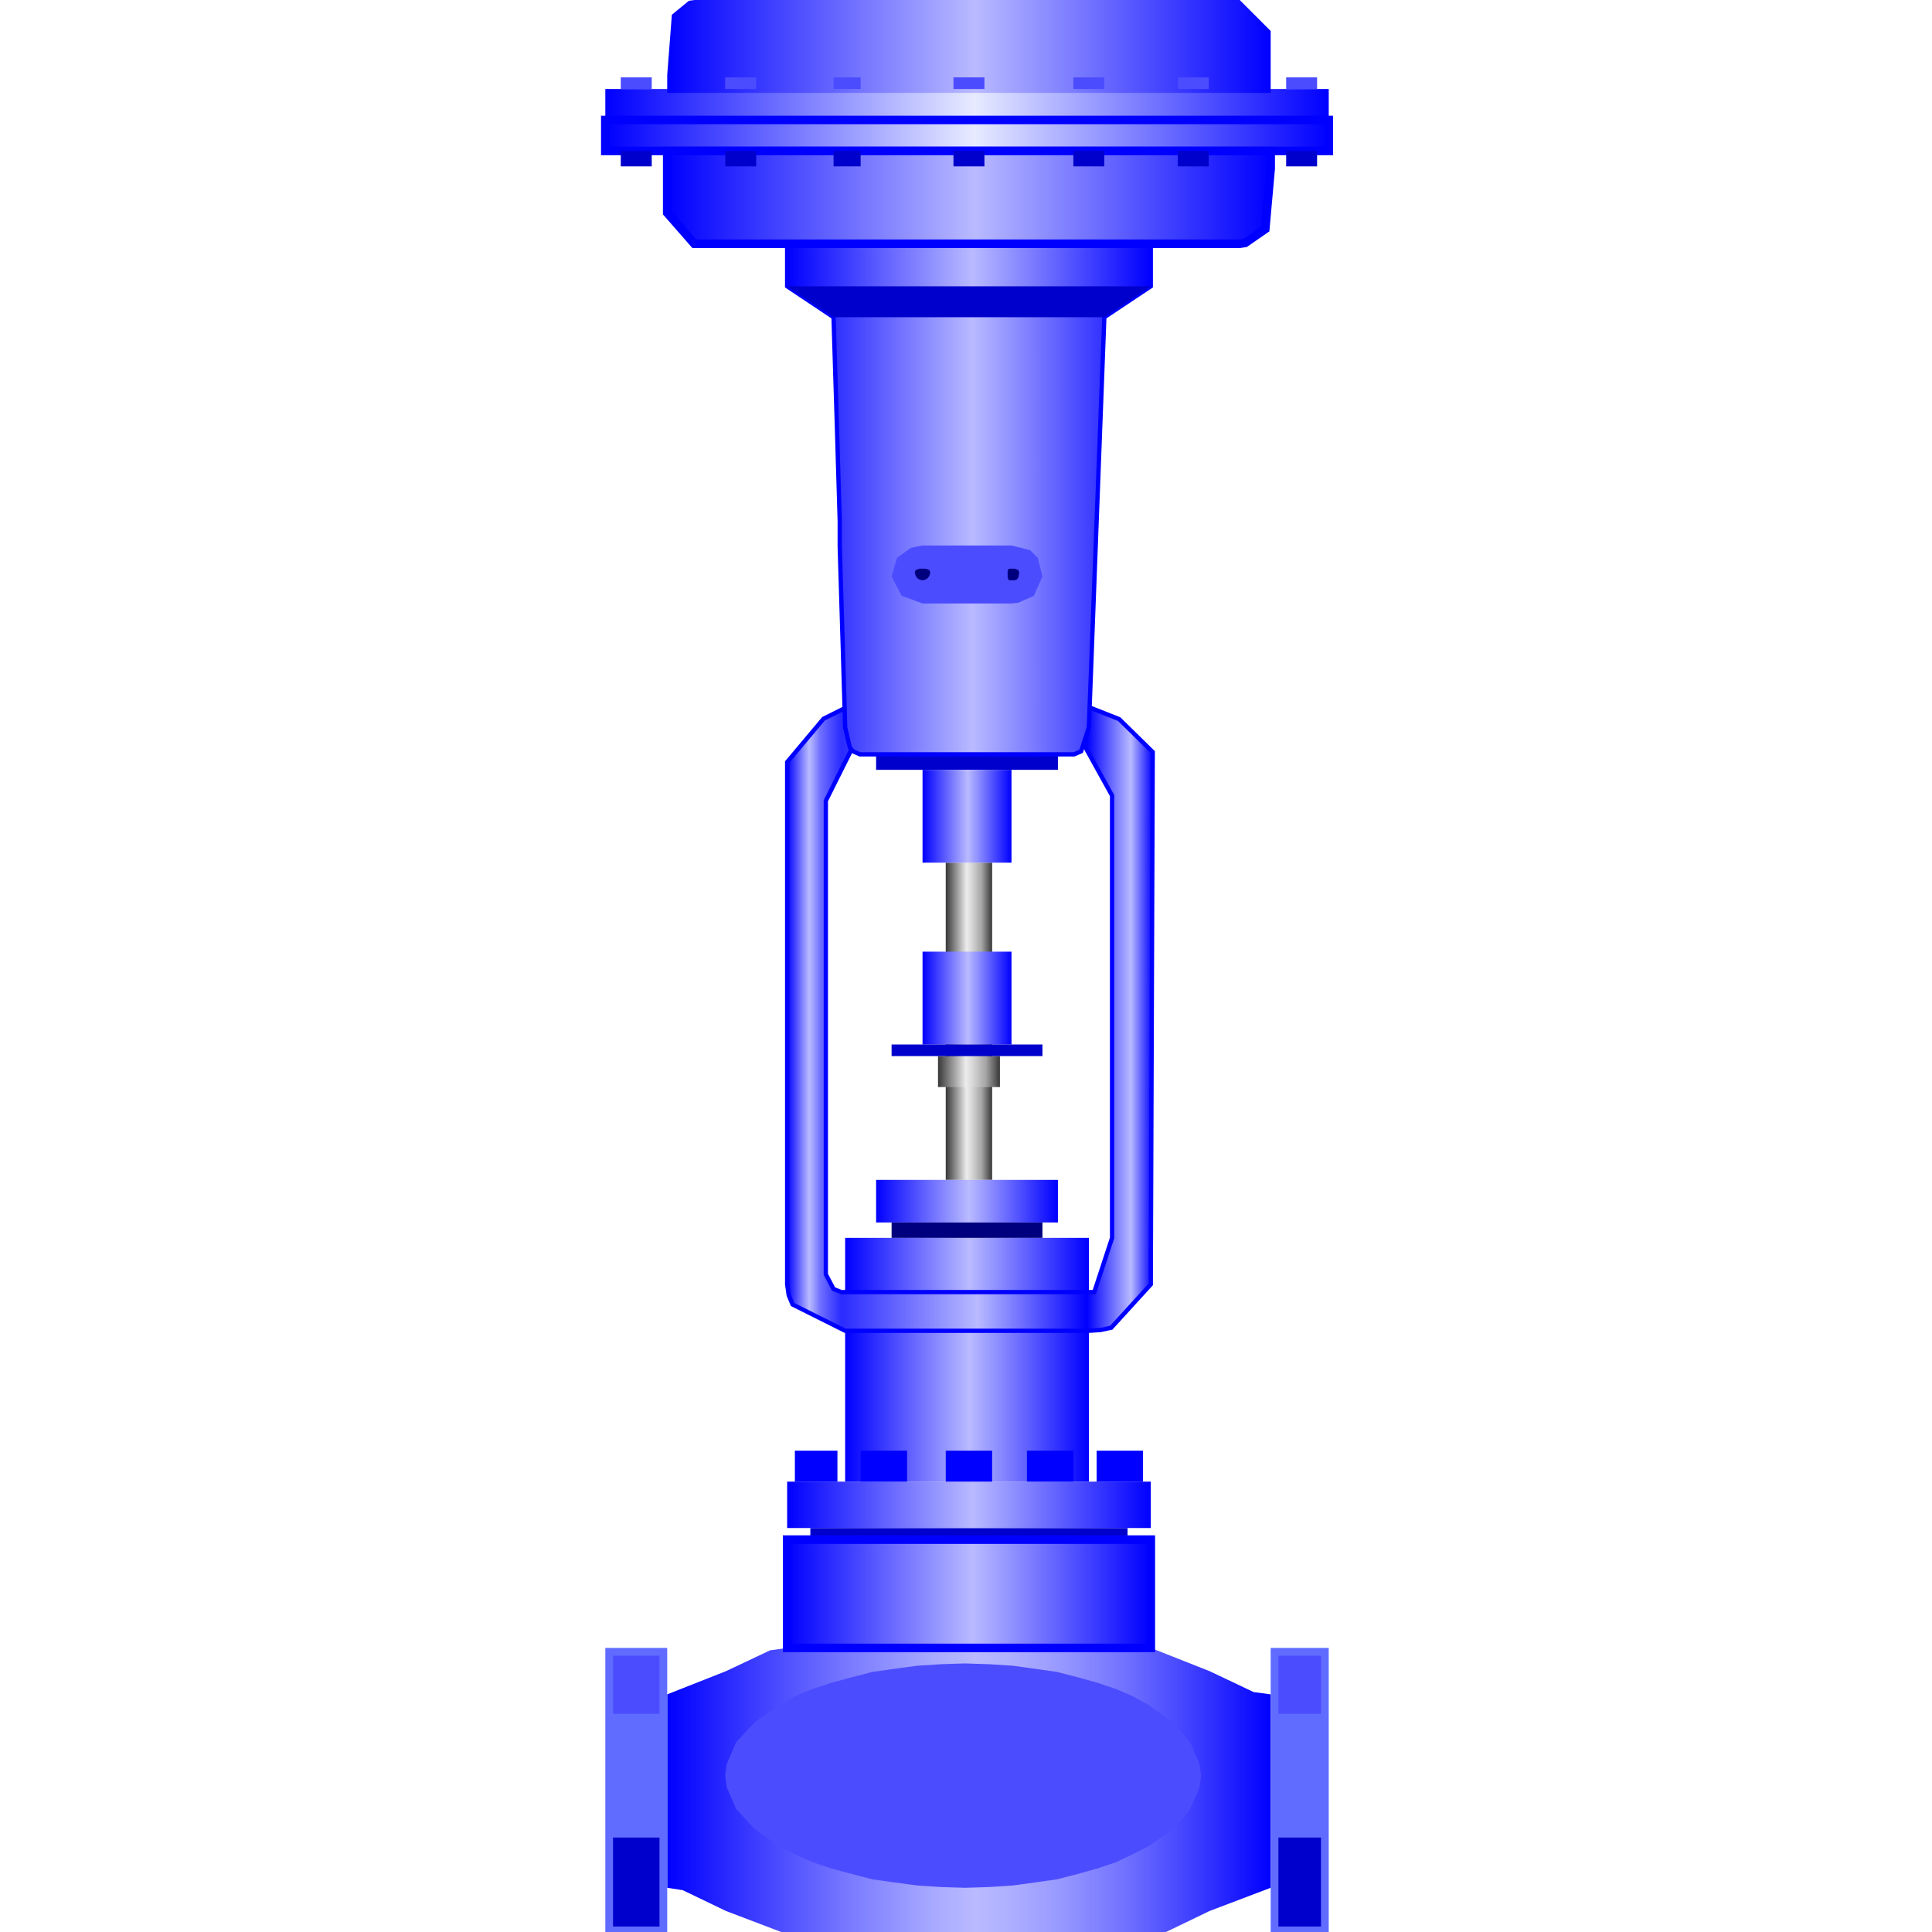 <!DOCTYPE svg PUBLIC "-//W3C//DTD SVG 1.1//EN" "http://www.w3.org/Graphics/SVG/1.1/DTD/svg11.dtd"><svg version="1.1" xmlns="http://www.w3.org/2000/svg" xmlns:xlink="http://www.w3.org/1999/xlink" width="64px" height="64px" viewBox="0 0 42.004 112.5" enable-background="new 0 0 42.004 112.5" xml:space="preserve">
<g id="Group_Stem">
	<linearGradient id="SVGID_1_" gradientUnits="userSpaceOnUse" x1="19.822" y1="59.47" x2="22.524" y2="59.47">
		<stop offset="0" style="stop-color:#383838" />
		<stop offset="0.45" style="stop-color:#ECECEC" />
		<stop offset="0.55" style="stop-color:#D9D9D9" />
		<stop offset="0.76" style="stop-color:#A8A8A8" />
		<stop offset="0.77" style="stop-color:#A6A6A6" />
		<stop offset="1" style="stop-color:#383838" />
	</linearGradient>
	
		<polygon fill-rule="evenodd" clip-rule="evenodd" fill="url(#SVGID_1_)" stroke="#4C4C4C" stroke-width="0" stroke-linecap="square" stroke-miterlimit="10" points="   19.822,50.234 22.524,50.234 22.524,68.705 19.822,68.705 19.822,50.234  " />
	<linearGradient id="SVGID_2_" gradientUnits="userSpaceOnUse" x1="19.372" y1="62.398" x2="22.977" y2="62.398">
		<stop offset="0" style="stop-color:#383838" />
		<stop offset="0.45" style="stop-color:#ECECEC" />
		<stop offset="0.55" style="stop-color:#D9D9D9" />
		<stop offset="0.76" style="stop-color:#A8A8A8" />
		<stop offset="0.77" style="stop-color:#A6A6A6" />
		<stop offset="1" style="stop-color:#383838" />
	</linearGradient>
	<polygon fill-rule="evenodd" clip-rule="evenodd" fill="url(#SVGID_2_)" points="19.372,61.496 22.977,61.496 22.977,63.299    19.372,63.299 19.372,61.496  " />
</g>
<g id="Group_Piston">
	<linearGradient id="SVGID_3_" gradientUnits="userSpaceOnUse" x1="18.471" y1="58.117" x2="23.651" y2="58.117">
		<stop offset="0" style="stop-color:#0000FF" />
		<stop offset="0.51" style="stop-color:#B9BAFF" />
		<stop offset="1" style="stop-color:#0000FF" />
	</linearGradient>
	<polygon fill-rule="evenodd" clip-rule="evenodd" fill="url(#SVGID_3_)" points="18.471,55.415 23.651,55.415 23.651,60.82    18.471,60.82 18.471,55.415  " />
	<polygon fill-rule="evenodd" clip-rule="evenodd" fill="#0000CC" points="16.669,60.82 25.454,60.82 25.454,61.496 16.669,61.496    16.669,60.82  " />
</g>
<g id="Group_BodyAndPort">
	
		<polygon fill-rule="evenodd" clip-rule="evenodd" fill="#0000CC" stroke="#4C4C4C" stroke-width="0" stroke-linecap="square" stroke-miterlimit="10" points="   11.938,88.977 30.409,88.977 30.409,89.652 11.938,89.652 11.938,88.977  " />
	<linearGradient id="SVGID_4_" gradientUnits="userSpaceOnUse" x1="15.768" y1="69.944" x2="26.354" y2="69.944">
		<stop offset="0" style="stop-color:#0000FF" />
		<stop offset="0.51" style="stop-color:#B9BAFF" />
		<stop offset="1" style="stop-color:#0000FF" />
	</linearGradient>
	
		<polygon fill-rule="evenodd" clip-rule="evenodd" fill="url(#SVGID_4_)" stroke="#4C4C4C" stroke-width="0" stroke-linecap="square" stroke-miterlimit="10" points="   15.768,68.705 26.354,68.705 26.354,71.184 15.768,71.184 15.768,68.705  " />
	<linearGradient id="SVGID_5_" gradientUnits="userSpaceOnUse" x1="13.965" y1="79.179" x2="28.157" y2="79.179">
		<stop offset="0" style="stop-color:#0000FF" />
		<stop offset="0.51" style="stop-color:#B9BAFF" />
		<stop offset="1" style="stop-color:#0000FF" />
	</linearGradient>
	
		<polygon fill-rule="evenodd" clip-rule="evenodd" fill="url(#SVGID_5_)" stroke="#4C4C4C" stroke-width="0" stroke-linecap="square" stroke-miterlimit="10" points="   13.965,72.082 28.157,72.082 28.157,86.275 13.965,86.275 13.965,72.082  " />
	
		<polygon fill-rule="evenodd" clip-rule="evenodd" fill="#00007F" stroke="#4C4C4C" stroke-width="0" stroke-linecap="square" stroke-miterlimit="10" points="   16.669,71.184 25.454,71.184 25.454,72.082 16.669,72.082 16.669,71.184  " />
	<linearGradient id="SVGID_6_" gradientUnits="userSpaceOnUse" x1="3.603" y1="104.295" x2="38.743" y2="104.295">
		<stop offset="0" style="stop-color:#0000FF" />
		<stop offset="0.13" style="stop-color:#3636FF" />
		<stop offset="0.31" style="stop-color:#7C7DFF" />
		<stop offset="0.44" style="stop-color:#A8A9FF" />
		<stop offset="0.51" style="stop-color:#B9BAFF" />
		<stop offset="0.56" style="stop-color:#B0B1FF" />
		<stop offset="0.65" style="stop-color:#9899FF" />
		<stop offset="0.76" style="stop-color:#7071FF" />
		<stop offset="0.88" style="stop-color:#3A3AFF" />
		<stop offset="1" style="stop-color:#0000FF" />
	</linearGradient>
	
		<polygon fill-rule="evenodd" clip-rule="evenodd" fill="url(#SVGID_6_)" stroke="#4C4C4C" stroke-width="0" stroke-linecap="square" stroke-miterlimit="10" points="   3.604,98.662 7.027,97.311 9.595,96.098 10.587,95.959 11.894,95.959 31.762,95.959 35.184,97.311 37.752,98.529 38.743,98.662    38.743,99.43 38.743,109.926 35.184,111.277 32.661,112.494 31.762,112.631 30.409,112.631 10.587,112.631 7.027,111.277    4.505,110.063 3.604,109.926 3.604,109.16 3.604,98.662  " />
	<linearGradient id="SVGID_7_" gradientUnits="userSpaceOnUse" x1="10.587" y1="92.806" x2="31.762" y2="92.806">
		<stop offset="0" style="stop-color:#0000FF" />
		<stop offset="0.51" style="stop-color:#B9BAFF" />
		<stop offset="1" style="stop-color:#0000FF" />
	</linearGradient>
	
		<polygon fill-rule="evenodd" clip-rule="evenodd" fill="url(#SVGID_7_)" stroke="#0000FF" stroke-width="0.5" stroke-linecap="square" stroke-miterlimit="10" points="   10.587,89.652 31.762,89.652 31.762,95.959 10.587,95.959 10.587,89.652  " />
	<linearGradient id="SVGID_8_" gradientUnits="userSpaceOnUse" x1="10.587" y1="87.626" x2="31.762" y2="87.626">
		<stop offset="0" style="stop-color:#0000FF" />
		<stop offset="0.51" style="stop-color:#B9BAFF" />
		<stop offset="1" style="stop-color:#0000FF" />
	</linearGradient>
	<polygon fill-rule="evenodd" clip-rule="evenodd" fill="url(#SVGID_8_)" points="10.587,86.275 31.762,86.275 31.762,88.977    10.587,88.977 10.587,86.275  " />
	<polygon fill-rule="evenodd" clip-rule="evenodd" fill="#0000FF" points="11.037,84.473 13.516,84.473 13.516,86.275    11.037,86.275 11.037,84.473  " />
	<polygon fill-rule="evenodd" clip-rule="evenodd" fill="#0000FF" points="28.608,84.473 31.311,84.473 31.311,86.275    28.608,86.275 28.608,84.473  " />
	<polygon fill-rule="evenodd" clip-rule="evenodd" fill="#0000FF" points="19.822,84.473 22.524,84.473 22.524,86.275    19.822,86.275 19.822,84.473  " />
	<polygon fill-rule="evenodd" clip-rule="evenodd" fill="#0000FF" points="24.551,84.473 27.254,84.473 27.254,86.275    24.551,86.275 24.551,84.473  " />
	<polygon fill-rule="evenodd" clip-rule="evenodd" fill="#0000FF" points="14.866,84.473 17.569,84.473 17.569,86.275    14.866,86.275 14.866,84.473  " />
	<polygon fill-rule="evenodd" clip-rule="evenodd" fill="#5F6CFF" points="38.743,95.959 42.124,95.959 42.124,112.631    38.743,112.631 38.743,95.959  " />
	<polygon fill-rule="evenodd" clip-rule="evenodd" fill="#5F6CFF" points="0,95.959 3.604,95.959 3.604,112.631 0,112.631 0,95.959     " />
	<polygon fill-rule="evenodd" clip-rule="evenodd" fill="#4C4CFF" points="20.948,96.861 22.344,96.906 23.743,96.996    25.047,97.178 26.307,97.357 27.526,97.672 28.653,97.986 29.733,98.348 30.678,98.754 31.581,99.25 33.067,100.287    34.059,101.457 34.598,102.721 34.688,103.395 34.598,104.07 34.059,105.33 33.067,106.502 31.581,107.539 30.678,107.99    29.733,108.439 28.653,108.801 27.526,109.115 26.307,109.432 25.047,109.611 23.743,109.791 22.344,109.883 20.948,109.926    19.551,109.883 18.155,109.791 16.804,109.611 15.541,109.432 14.326,109.115 13.153,108.801 12.073,108.439 11.083,107.99    10.182,107.539 8.694,106.502 7.612,105.33 7.072,104.07 6.981,103.395 7.072,102.721 7.612,101.457 8.694,100.287 10.182,99.25    11.083,98.754 12.073,98.348 13.153,97.986 14.326,97.672 15.541,97.357 16.804,97.178 18.155,96.996 19.551,96.906 20.948,96.861     " />
	<polygon fill-rule="evenodd" clip-rule="evenodd" fill="#4C4CFF" points="0.449,96.412 3.154,96.412 3.154,99.791 0.449,99.791    0.449,96.412  " />
	<polygon fill-rule="evenodd" clip-rule="evenodd" fill="#4C4CFF" points="39.194,96.412 41.672,96.412 41.672,99.791    39.194,99.791 39.194,96.412  " />
	<polygon fill-rule="evenodd" clip-rule="evenodd" fill="#0000CC" points="0.449,107 3.154,107 3.154,112.18 0.449,112.18    0.449,107  " />
	<polygon fill-rule="evenodd" clip-rule="evenodd" fill="#0000CC" points="39.194,107 41.672,107 41.672,112.18 39.194,112.18    39.194,107  " />
</g>
<g id="Group_Yoke">
	<linearGradient id="SVGID_9_" gradientUnits="userSpaceOnUse" x1="10.588" y1="59.245" x2="31.875" y2="59.245">
		<stop offset="0" style="stop-color:#0000FF" />
		<stop offset="0.06" style="stop-color:#B9BAFF" />
		<stop offset="0.07" style="stop-color:#A4A5FF" />
		<stop offset="0.09" style="stop-color:#7071FF" />
		<stop offset="0.12" style="stop-color:#4A4BFF" />
		<stop offset="0.14" style="stop-color:#3334FF" />
		<stop offset="0.15" style="stop-color:#2A2BFF" />
		<stop offset="0.52" style="stop-color:#B9BAFF" />
		<stop offset="0.82" style="stop-color:#0000FF" />
		<stop offset="0.94" style="stop-color:#B9BAFF" />
		<stop offset="1" style="stop-color:#0000FF" />
	</linearGradient>
	
		<polygon fill-rule="evenodd" clip-rule="evenodd" fill="url(#SVGID_9_)" stroke="#0000FF" stroke-width="0.25" stroke-miterlimit="10" points="   10.588,44.376 12.705,41.854 14.416,41 14.416,41.314 14.416,43.475 12.84,46.629 12.84,74.202 13.289,75.058 13.74,75.239    28.471,75.239 29.508,72.083 29.508,46.327 27.93,43.475 27.706,43.475 27.706,41 29.924,41.876 31.875,43.792 31.762,74.788    29.461,77.312 28.833,77.446 28.157,77.491 27.254,77.491 13.965,77.491 10.902,75.96 10.678,75.419 10.588,74.788 10.588,73.796    10.588,44.376  " />
</g>
<g id="Group_ActuatorCase">
	
		<polygon fill-rule="evenodd" clip-rule="evenodd" fill="#0000CC" stroke="#4C4C4C" stroke-width="0" stroke-linecap="square" stroke-miterlimit="10" points="   15.768,43.926 26.354,43.926 26.354,44.827 15.768,44.827 15.768,43.926  " />
	<linearGradient id="SVGID_10_" gradientUnits="userSpaceOnUse" x1="18.471" y1="47.53" x2="23.651" y2="47.53">
		<stop offset="0" style="stop-color:#0000FF" />
		<stop offset="0.51" style="stop-color:#B9BAFF" />
		<stop offset="1" style="stop-color:#0000FF" />
	</linearGradient>
	<polygon fill-rule="evenodd" clip-rule="evenodd" fill="url(#SVGID_10_)" points="18.471,44.827 23.651,44.827 23.651,50.234    18.471,50.234 18.471,44.827  " />
	<linearGradient id="SVGID_11_" gradientUnits="userSpaceOnUse" x1="0" y1="6.083" x2="42.123" y2="6.083">
		<stop offset="0" style="stop-color:#0000FF" />
		<stop offset="0.51" style="stop-color:#E7EBFF" />
		<stop offset="1" style="stop-color:#0000FF" />
	</linearGradient>
	<polygon fill-rule="evenodd" clip-rule="evenodd" fill="url(#SVGID_11_)" points="0,5.182 42.124,5.182 42.124,6.985 0,6.985    0,5.182  " />
	<linearGradient id="SVGID_12_" gradientUnits="userSpaceOnUse" x1="10.587" y1="29.06" x2="31.762" y2="29.06">
		<stop offset="0" style="stop-color:#0000FF" />
		<stop offset="0.51" style="stop-color:#B9BAFF" />
		<stop offset="1" style="stop-color:#0000FF" />
	</linearGradient>
	
		<polygon fill-rule="evenodd" clip-rule="evenodd" fill="url(#SVGID_12_)" stroke="#0000FF" stroke-width="0.25" stroke-linecap="square" stroke-miterlimit="10" points="   10.587,16.671 13.289,18.472 13.334,19.958 13.38,21.447 13.425,22.887 13.471,24.375 13.516,25.862 13.559,27.347 13.604,28.833    13.649,30.321 13.649,31.808 13.694,33.294 13.74,34.827 13.785,36.312 13.831,37.799 13.875,39.332 13.921,40.819 13.965,42.35    14.235,43.521 14.416,43.748 14.731,43.881 14.821,43.926 14.866,43.926 27.301,43.926 27.706,43.748 28.157,42.35 29.057,18.472    31.762,16.671 31.762,14.193 10.587,14.193 10.587,16.671  " />
	<linearGradient id="SVGID_13_" gradientUnits="userSpaceOnUse" x1="3.603" y1="2.705" x2="38.743" y2="2.705">
		<stop offset="0" style="stop-color:#0000FF" />
		<stop offset="0.51" style="stop-color:#B9BAFF" />
		<stop offset="1" style="stop-color:#0000FF" />
	</linearGradient>
	<polygon fill-rule="evenodd" clip-rule="evenodd" fill="url(#SVGID_13_)" points="38.743,1.804 38.743,2.839 38.743,3.38    38.743,3.561 38.743,4.372 38.743,5.408 38.653,5.408 3.692,5.408 3.604,5.408 3.604,4.372 3.874,0.858 4.865,0.046 5.181,0.001    6.171,0.001 36.942,0.001 38.743,1.804  " />
	
		<polygon fill-rule="evenodd" clip-rule="evenodd" fill="#0000CC" stroke="#4C4C4C" stroke-width="0" stroke-linecap="square" stroke-miterlimit="10" points="   13.289,18.472 10.587,16.671 31.762,16.671 29.057,18.472 13.289,18.472  " />
	<linearGradient id="SVGID_14_" gradientUnits="userSpaceOnUse" x1="0" y1="7.886" x2="42.123" y2="7.886">
		<stop offset="0" style="stop-color:#0000FF" />
		<stop offset="0.51" style="stop-color:#E7EBFF" />
		<stop offset="1" style="stop-color:#0000FF" />
	</linearGradient>
	
		<polygon fill-rule="evenodd" clip-rule="evenodd" fill="url(#SVGID_14_)" stroke="#0000FF" stroke-width="0.5" stroke-miterlimit="10" points="   0,6.985 42.124,6.985 42.124,8.788 0,8.788 0,6.985  " />
	<linearGradient id="SVGID_15_" gradientUnits="userSpaceOnUse" x1="3.603" y1="11.49" x2="38.743" y2="11.49">
		<stop offset="0" style="stop-color:#0000FF" />
		<stop offset="0.51" style="stop-color:#B9BAFF" />
		<stop offset="1" style="stop-color:#0000FF" />
	</linearGradient>
	
		<polygon fill-rule="evenodd" clip-rule="evenodd" fill="url(#SVGID_15_)" stroke="#0000FF" stroke-width="0.5" stroke-miterlimit="10" points="   3.604,12.39 3.604,11.354 3.604,10.814 3.604,10.634 3.604,9.823 3.604,8.788 3.692,8.788 38.653,8.788 38.743,8.788 38.743,9.823    38.428,13.336 37.256,14.147 36.942,14.193 35.95,14.193 5.181,14.193 3.604,12.39  " />
	
		<polygon fill-rule="evenodd" clip-rule="evenodd" fill="#4C4CFF" stroke="#4C4C4C" stroke-width="0" stroke-linecap="square" stroke-miterlimit="10" points="   23.651,35.141 18.471,35.141 17.254,34.691 16.669,33.565 16.983,32.484 17.796,31.898 18.471,31.763 23.651,31.763 24.733,32.034    25.184,32.484 25.454,33.565 24.958,34.691 24.057,35.096 23.651,35.141  " />
	
		<polygon fill-rule="evenodd" clip-rule="evenodd" fill="#00007F" stroke="#4C4C4C" stroke-width="0" stroke-linecap="square" stroke-miterlimit="10" points="   23.651,33.114 23.833,33.114 23.965,33.159 24.057,33.205 24.102,33.34 24.057,33.609 23.965,33.746 23.833,33.791 23.651,33.791    23.514,33.791 23.473,33.746 23.426,33.609 23.426,33.34 23.426,33.205 23.473,33.159 23.514,33.114 23.651,33.114  " />
	
		<polygon fill-rule="evenodd" clip-rule="evenodd" fill="#00007F" stroke="#4C4C4C" stroke-width="0" stroke-linecap="square" stroke-miterlimit="10" points="   18.471,33.114 18.651,33.114 18.785,33.159 18.875,33.205 18.921,33.34 18.875,33.519 18.785,33.655 18.651,33.746 18.471,33.791    18.29,33.746 18.155,33.655 18.064,33.519 18.02,33.34 18.064,33.205 18.155,33.159 18.29,33.114 18.471,33.114  " />
	
		<polygon fill-rule="evenodd" clip-rule="evenodd" fill="#4C4CFF" stroke="#4C4C4C" stroke-width="0" stroke-linecap="square" stroke-miterlimit="10" points="   0.9,5.182 2.703,5.182 2.703,4.506 0.9,4.506 0.9,5.182  " />
	
		<polygon fill-rule="evenodd" clip-rule="evenodd" fill="#4C4CFF" stroke="#4C4C4C" stroke-width="0" stroke-linecap="square" stroke-miterlimit="10" points="   39.645,5.182 41.446,5.182 41.446,4.506 39.645,4.506 39.645,5.182  " />
	
		<polygon fill-rule="evenodd" clip-rule="evenodd" fill="#4C4CFF" stroke="#4C4C4C" stroke-width="0" stroke-linecap="square" stroke-miterlimit="10" points="   20.272,5.182 22.075,5.182 22.075,4.506 20.272,4.506 20.272,5.182  " />
	
		<polygon fill-rule="evenodd" clip-rule="evenodd" fill="#4C4CFF" stroke="#4C4C4C" stroke-width="0" stroke-linecap="square" stroke-miterlimit="10" points="   6.981,5.182 8.784,5.182 8.784,4.506 6.981,4.506 6.981,5.182  " />
	
		<polygon fill-rule="evenodd" clip-rule="evenodd" fill="#4C4CFF" stroke="#4C4C4C" stroke-width="0" stroke-linecap="square" stroke-miterlimit="10" points="   13.289,5.182 14.866,5.182 14.866,4.506 13.289,4.506 13.289,5.182  " />
	
		<polygon fill-rule="evenodd" clip-rule="evenodd" fill="#4C4CFF" stroke="#4C4C4C" stroke-width="0" stroke-linecap="square" stroke-miterlimit="10" points="   27.254,5.182 29.057,5.182 29.057,4.506 27.254,4.506 27.254,5.182  " />
	
		<polygon fill-rule="evenodd" clip-rule="evenodd" fill="#4C4CFF" stroke="#4C4C4C" stroke-width="0" stroke-linecap="square" stroke-miterlimit="10" points="   33.338,5.182 35.139,5.182 35.139,4.506 33.338,4.506 33.338,5.182  " />
	
		<polygon fill-rule="evenodd" clip-rule="evenodd" fill="#0000CC" stroke="#4C4C4C" stroke-width="0" stroke-linecap="square" stroke-miterlimit="10" points="   0.9,9.688 2.703,9.688 2.703,8.788 0.9,8.788 0.9,9.688  " />
	
		<polygon fill-rule="evenodd" clip-rule="evenodd" fill="#0000CC" stroke="#4C4C4C" stroke-width="0" stroke-linecap="square" stroke-miterlimit="10" points="   39.645,9.688 41.446,9.688 41.446,8.788 39.645,8.788 39.645,9.688  " />
	
		<polygon fill-rule="evenodd" clip-rule="evenodd" fill="#0000CC" stroke="#4C4C4C" stroke-width="0" stroke-linecap="square" stroke-miterlimit="10" points="   20.272,9.688 22.075,9.688 22.075,8.788 20.272,8.788 20.272,9.688  " />
	
		<polygon fill-rule="evenodd" clip-rule="evenodd" fill="#0000CC" stroke="#4C4C4C" stroke-width="0" stroke-linecap="square" stroke-miterlimit="10" points="   6.981,9.688 8.784,9.688 8.784,8.788 6.981,8.788 6.981,9.688  " />
	
		<polygon fill-rule="evenodd" clip-rule="evenodd" fill="#0000CC" stroke="#4C4C4C" stroke-width="0" stroke-linecap="square" stroke-miterlimit="10" points="   13.289,9.688 14.866,9.688 14.866,8.788 13.289,8.788 13.289,9.688  " />
	
		<polygon fill-rule="evenodd" clip-rule="evenodd" fill="#0000CC" stroke="#4C4C4C" stroke-width="0" stroke-linecap="square" stroke-miterlimit="10" points="   27.254,9.688 29.057,9.688 29.057,8.788 27.254,8.788 27.254,9.688  " />
	
		<polygon fill-rule="evenodd" clip-rule="evenodd" fill="#0000CC" stroke="#4C4C4C" stroke-width="0" stroke-linecap="square" stroke-miterlimit="10" points="   33.338,9.688 35.139,9.688 35.139,8.788 33.338,8.788 33.338,9.688  " />
</g>
</svg>